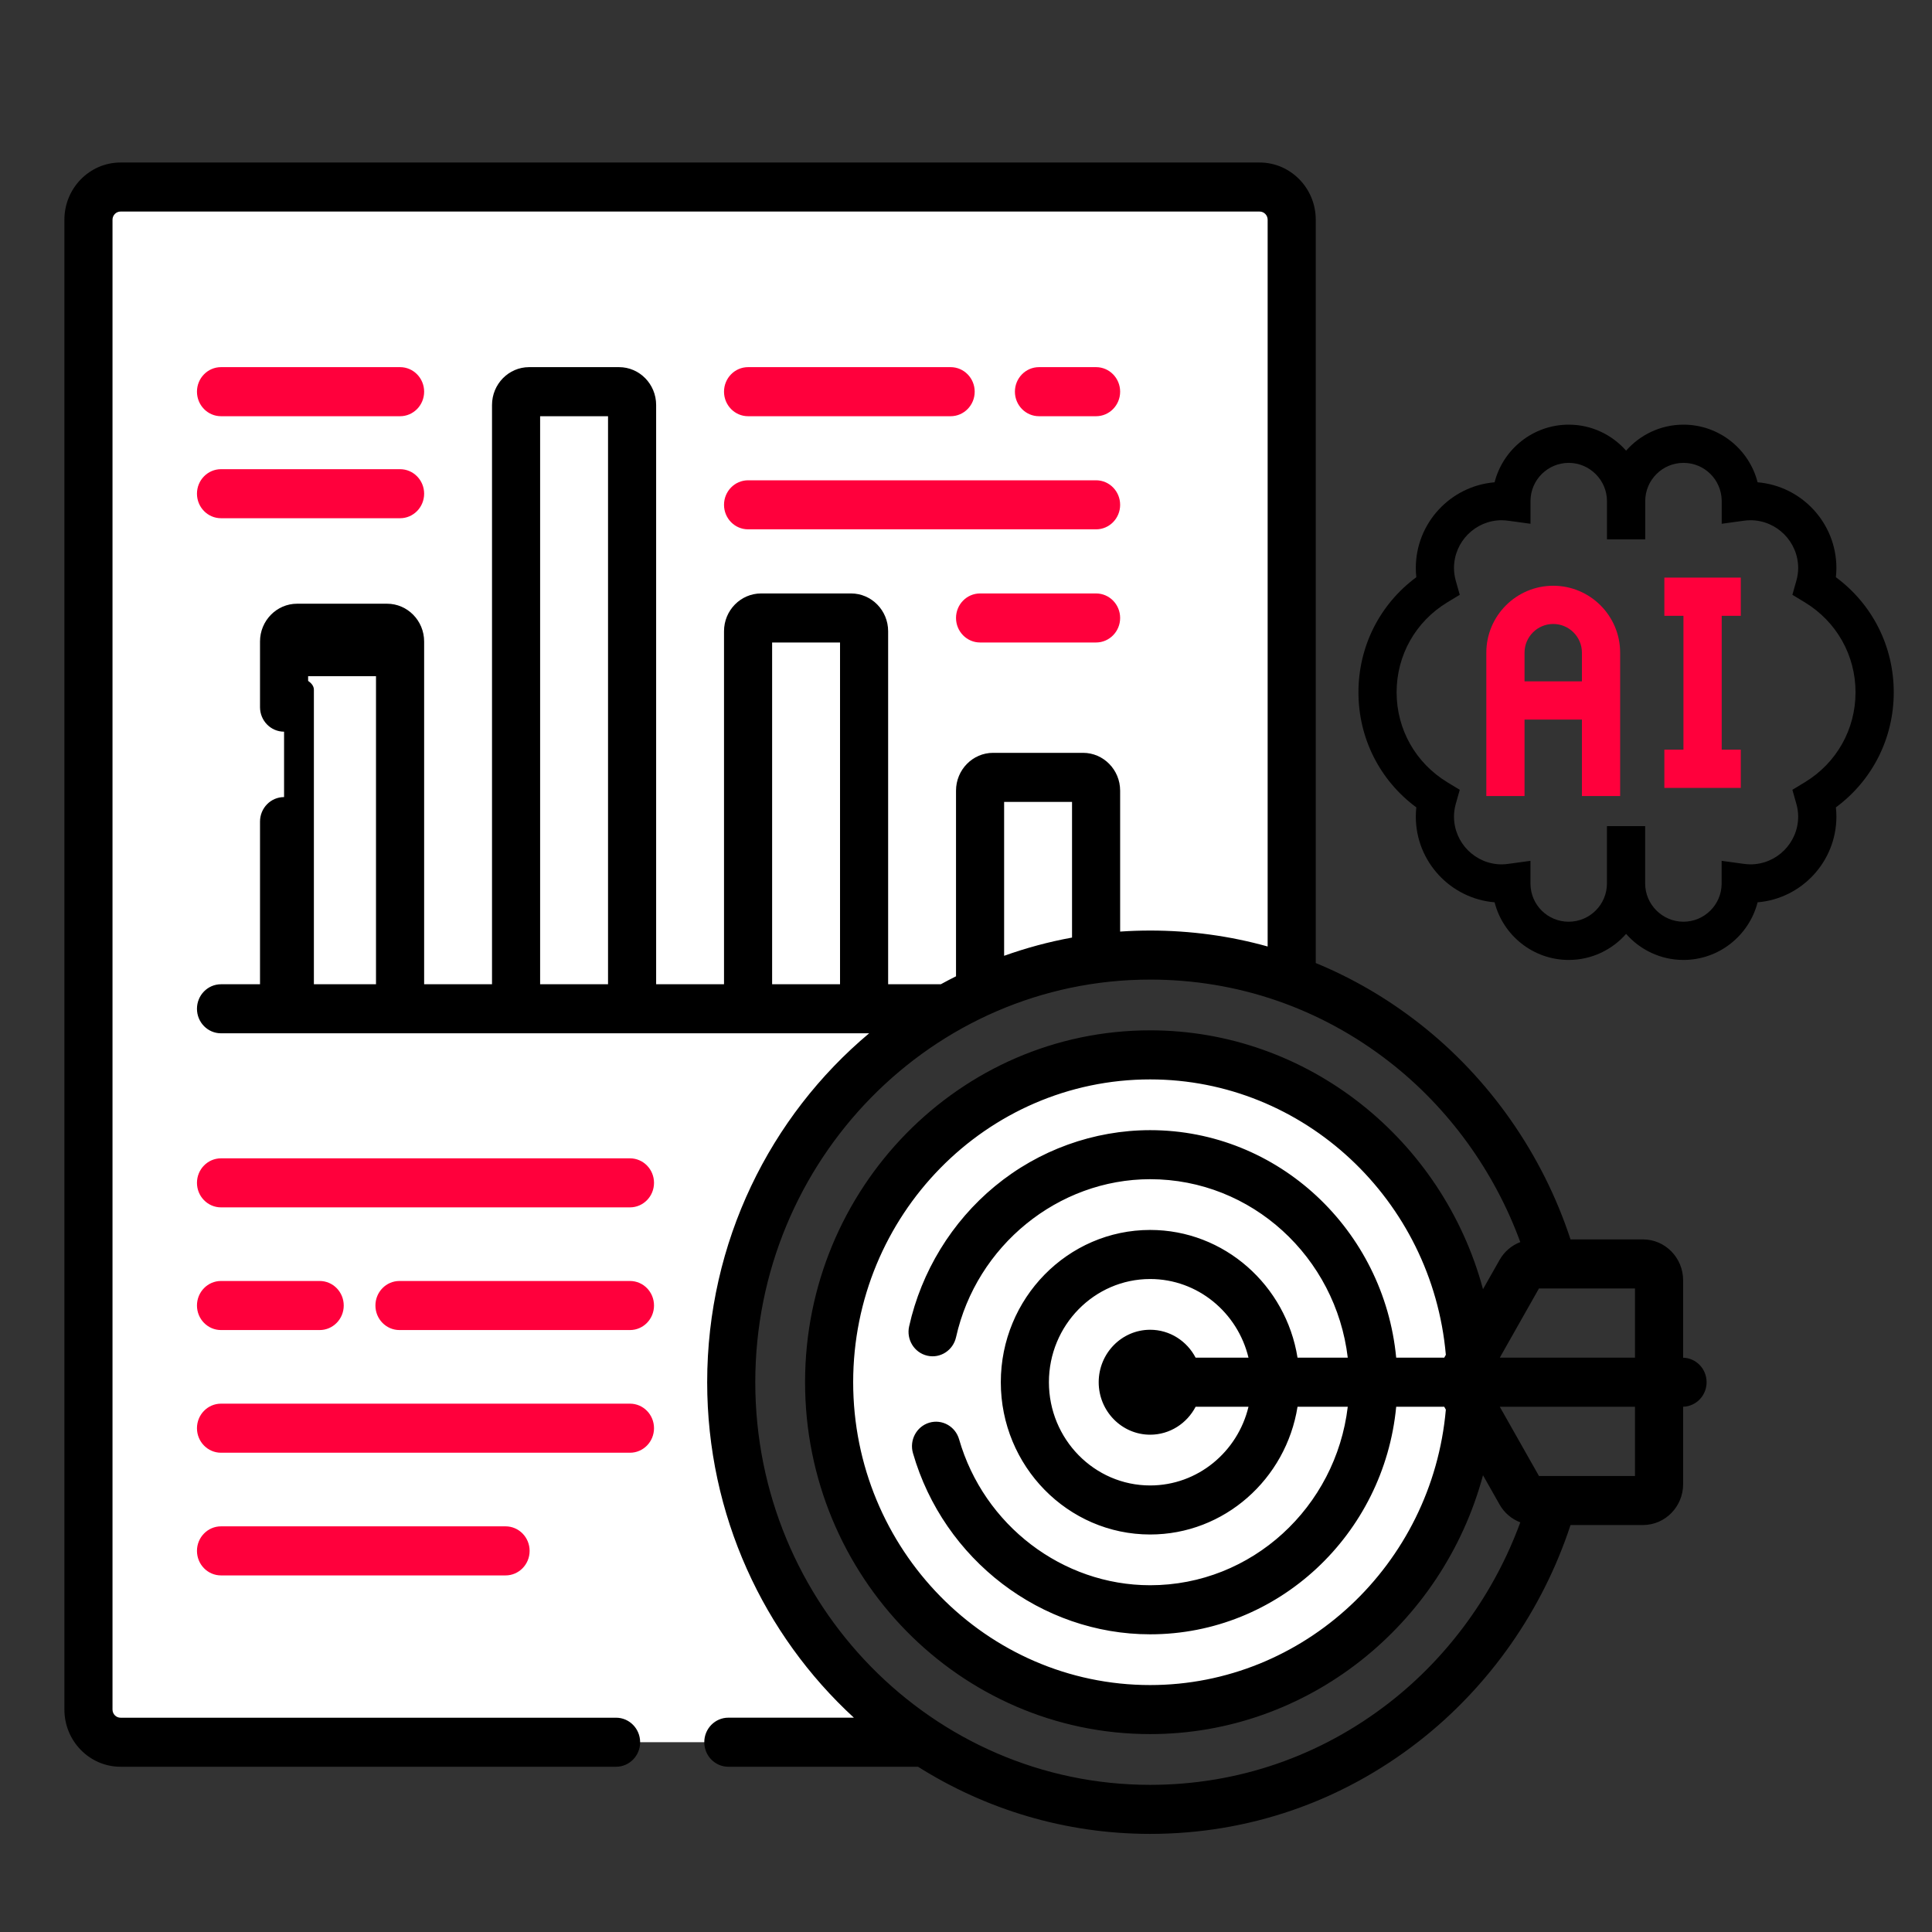 <svg width="60" height="60" viewBox="0 0 60 60" fill="none" xmlns="http://www.w3.org/2000/svg">
<rect x="0" y="0" width="60" height="60" fill="#333333" stroke="none"/>
<g clip-path="url(#clip0_80_5621)">
<path d="M22.808 42.926C22.808 35.667 28.6 29.762 35.719 29.762C37.262 29.762 38.742 30.04 40.115 30.548V6.824C40.115 6.263 39.669 5.809 39.118 5.809H3.743C3.193 5.809 2.747 6.263 2.747 6.824V53.091C2.747 53.652 3.193 54.106 3.743 54.106H28.911C25.25 51.78 22.808 47.639 22.808 42.926Z" fill="white"/>
<path d="M39.118 5.809H34.971C35.521 5.809 35.967 6.263 35.967 6.824V29.765C37.42 29.793 38.816 30.067 40.115 30.548V6.824C40.115 6.263 39.669 5.809 39.118 5.809Z" fill="white"/>
<path d="M12.425 19.923V31.328H8.822V19.923C8.822 19.695 9.003 19.51 9.227 19.51H12.02C12.243 19.51 12.425 19.695 12.425 19.923Z" fill="black"/>
<path d="M12.252 21H9C9.413 21 9.748 21.188 9.748 21.419V33H13V21.419C13 21.188 12.665 21 12.252 21Z" fill="white"/>
<path d="M19.63 12.577V31.328H16.027V12.577C16.027 12.349 16.208 12.164 16.432 12.164H19.225C19.448 12.164 19.63 12.349 19.63 12.577Z" fill="white"/>
<path d="M19.225 12.164H17.466C17.69 12.164 17.871 12.349 17.871 12.577V31.328H19.63V12.577C19.63 12.349 19.448 12.164 19.225 12.164Z" fill="white"/>
<path d="M26.835 19.604V31.328H23.232V19.604C23.232 19.376 23.413 19.191 23.637 19.191H26.43C26.654 19.191 26.835 19.376 26.835 19.604Z" fill="white"/>
<path d="M26.43 19.191H24.672C24.895 19.191 25.076 19.376 25.076 19.604V31.328H26.835V19.604C26.835 19.376 26.654 19.191 26.43 19.191Z" fill="white"/>
<path d="M34.04 29.873V24.555C34.04 24.327 33.859 24.142 33.635 24.142H30.842C30.618 24.142 30.437 24.327 30.437 24.555V30.915C31.562 30.398 32.773 30.042 34.04 29.873Z" fill="white"/>
<path d="M34.04 24.555C34.04 24.327 33.859 24.142 33.635 24.142H31.877C32.1 24.142 32.281 24.327 32.281 24.555V30.131C32.853 29.971 33.44 29.849 34.04 29.77V24.555Z" fill="white"/>
<path d="M35.719 53.092C41.226 53.092 45.69 48.541 45.69 42.926C45.69 37.311 41.226 32.76 35.719 32.76C30.213 32.76 25.749 37.311 25.749 42.926C25.749 48.541 30.213 53.092 35.719 53.092Z" fill="white"/>
<path d="M35.719 32.76C35.373 32.76 35.03 32.778 34.693 32.813C39.717 33.337 43.637 37.665 43.637 42.926C43.637 48.187 39.717 52.515 34.693 53.039C35.03 53.074 35.373 53.092 35.719 53.092C41.226 53.092 45.69 48.541 45.69 42.926C45.69 37.311 41.226 32.76 35.719 32.76Z" fill="white"/>
<path d="M35.719 46.893C37.868 46.893 39.61 45.117 39.61 42.926C39.61 40.735 37.868 38.959 35.719 38.959C33.57 38.959 31.828 40.735 31.828 42.926C31.828 45.117 33.57 46.893 35.719 46.893Z" fill="white"/>
<path d="M35.719 38.959C35.365 38.959 35.021 39.008 34.694 39.099C36.344 39.559 37.561 41.1 37.561 42.926C37.561 44.752 36.344 46.293 34.694 46.752C35.021 46.844 35.365 46.893 35.719 46.893C37.865 46.893 39.61 45.114 39.61 42.926C39.61 40.738 37.865 38.959 35.719 38.959Z" fill="white"/>
<path d="M23.232 12.926H29.523C29.935 12.926 30.27 12.585 30.27 12.164C30.27 11.743 29.935 11.402 29.523 11.402H23.232C22.82 11.402 22.485 11.743 22.485 12.164C22.485 12.585 22.82 12.926 23.232 12.926Z" fill="#FF003C"/>
<path d="M6.864 12.926H12.425C12.837 12.926 13.172 12.585 13.172 12.164C13.172 11.743 12.837 11.402 12.425 11.402H6.864C6.451 11.402 6.117 11.743 6.117 12.164C6.117 12.585 6.451 12.926 6.864 12.926Z" fill="#FF003C"/>
<path d="M6.864 16.094H12.425C12.837 16.094 13.172 15.753 13.172 15.332C13.172 14.912 12.837 14.571 12.425 14.571H6.864C6.451 14.571 6.117 14.912 6.117 15.332C6.117 15.753 6.451 16.094 6.864 16.094Z" fill="#FF003C"/>
<path d="M34.04 12.926C34.452 12.926 34.787 12.585 34.787 12.164C34.787 11.743 34.452 11.402 34.04 11.402H32.267C31.854 11.402 31.519 11.743 31.519 12.164C31.519 12.585 31.854 12.926 32.267 12.926H34.04Z" fill="#FF003C"/>
<path d="M23.232 16.439H34.04C34.452 16.439 34.787 16.099 34.787 15.678C34.787 15.257 34.452 14.916 34.04 14.916H23.232C22.82 14.916 22.485 15.257 22.485 15.678C22.485 16.099 22.82 16.439 23.232 16.439Z" fill="#FF003C"/>
<path d="M34.04 18.43H30.437C30.025 18.43 29.69 18.771 29.69 19.191C29.69 19.612 30.025 19.953 30.437 19.953H34.04C34.452 19.953 34.787 19.612 34.787 19.191C34.787 18.771 34.452 18.43 34.04 18.43Z" fill="#FF003C"/>
<path d="M19.564 39.782H12.406C11.993 39.782 11.659 40.123 11.659 40.544C11.659 40.965 11.993 41.306 12.406 41.306H19.564C19.977 41.306 20.311 40.965 20.311 40.544C20.311 40.123 19.977 39.782 19.564 39.782Z" fill="#FF003C"/>
<path d="M19.564 35.973H6.864C6.451 35.973 6.117 36.314 6.117 36.734C6.117 37.155 6.451 37.496 6.864 37.496H19.564C19.977 37.496 20.311 37.155 20.311 36.734C20.311 36.314 19.977 35.973 19.564 35.973Z" fill="#FF003C"/>
<path d="M6.864 41.306H9.928C10.34 41.306 10.675 40.965 10.675 40.544C10.675 40.123 10.34 39.782 9.928 39.782H6.864C6.451 39.782 6.117 40.123 6.117 40.544C6.117 40.965 6.451 41.306 6.864 41.306Z" fill="#FF003C"/>
<path d="M19.564 43.592H6.864C6.451 43.592 6.117 43.933 6.117 44.354C6.117 44.775 6.451 45.116 6.864 45.116H19.564C19.977 45.116 20.311 44.775 20.311 44.354C20.311 43.933 19.977 43.592 19.564 43.592Z" fill="#FF003C"/>
<path d="M6.864 47.402C6.451 47.402 6.117 47.743 6.117 48.164C6.117 48.585 6.451 48.926 6.864 48.926H15.701C16.113 48.926 16.448 48.585 16.448 48.164C16.448 47.743 16.113 47.402 15.701 47.402H6.864Z" fill="#FF003C"/>
<path d="M52.271 42.165V39.76C52.271 39.06 51.712 38.491 51.025 38.491H48.774C47.907 35.846 46.251 33.477 44.065 31.774C43.07 30.999 41.995 30.374 40.862 29.908V6.824C40.862 5.844 40.08 5.047 39.119 5.047H3.743C2.782 5.047 2 5.844 2 6.824V53.091C2 54.071 2.782 54.868 3.743 54.868H19.133C19.545 54.868 19.88 54.527 19.88 54.106C19.88 53.686 19.545 53.345 19.133 53.345H3.743C3.606 53.345 3.494 53.231 3.494 53.091V6.824C3.494 6.684 3.606 6.57 3.743 6.57H39.119C39.256 6.57 39.368 6.684 39.368 6.824V29.394C38.193 29.066 36.97 28.899 35.719 28.899C35.406 28.899 35.095 28.91 34.787 28.931V24.555C34.787 23.907 34.27 23.38 33.635 23.38H30.842C30.207 23.38 29.69 23.907 29.69 24.555V30.32C29.531 30.399 29.373 30.482 29.218 30.567H27.582V19.604C27.582 18.956 27.065 18.43 26.43 18.43H23.637C23.002 18.43 22.485 18.956 22.485 19.604V30.567H20.377V12.577C20.377 11.929 19.86 11.402 19.225 11.402H16.432C15.797 11.402 15.28 11.929 15.28 12.577V30.567H13.172V19.923C13.172 19.276 12.655 18.749 12.02 18.749H9.227C8.592 18.749 8.075 19.276 8.075 19.923V21.961C8.075 22.382 8.409 22.723 8.822 22.723C9.235 22.723 9.569 22.382 9.569 21.961V20.272H11.677V30.567H9.569V25.516C9.569 25.095 9.235 24.754 8.822 24.754C8.409 24.754 8.075 25.095 8.075 25.516V30.567H6.864C6.451 30.567 6.117 30.908 6.117 31.329C6.117 31.749 6.451 32.09 6.864 32.09H26.992C23.922 34.665 21.962 38.566 21.962 42.926C21.962 47.056 23.722 50.775 26.518 53.344H22.619C22.207 53.344 21.872 53.685 21.872 54.106C21.872 54.527 22.207 54.868 22.619 54.868H28.51C30.608 56.19 33.078 56.953 35.719 56.953C38.765 56.953 41.651 55.959 44.065 54.078C46.251 52.375 47.907 50.006 48.774 47.361H51.025C51.712 47.361 52.271 46.792 52.271 46.092V43.687C52.675 43.677 53 43.34 53 42.926C53 42.511 52.675 42.175 52.271 42.165ZM18.883 30.567H16.774V12.926H18.883V30.567ZM26.088 30.567H23.979V25.26V19.953H26.088V30.567ZM31.184 24.904H33.293V29.117C32.569 29.249 31.865 29.44 31.184 29.683V24.904ZM43.158 52.868C41.007 54.544 38.434 55.43 35.719 55.43C28.957 55.43 23.456 49.821 23.456 42.926C23.456 36.031 28.957 30.422 35.719 30.422C38.434 30.422 41.007 31.308 43.158 32.984C44.996 34.417 46.411 36.378 47.214 38.574C46.948 38.676 46.718 38.868 46.572 39.126L46.056 40.037C44.805 35.39 40.614 31.998 35.719 31.998C29.809 31.998 25.002 36.901 25.002 42.926C25.002 48.952 29.809 53.854 35.719 53.854C40.614 53.854 44.806 50.463 46.056 45.815L46.572 46.727C46.718 46.985 46.948 47.176 47.214 47.278C46.411 49.474 44.996 51.435 43.158 52.868ZM28.797 42.102C29.199 42.196 29.599 41.938 29.691 41.528C30.325 38.685 32.86 36.621 35.719 36.621C38.876 36.621 41.486 39.046 41.856 42.164H40.296C39.938 39.918 38.022 38.197 35.719 38.197C33.162 38.197 31.081 40.319 31.081 42.926C31.081 45.533 33.162 47.655 35.719 47.655C38.022 47.655 39.938 45.934 40.296 43.688H41.856C41.486 46.806 38.876 49.231 35.719 49.231C32.995 49.231 30.555 47.368 29.786 44.7C29.67 44.296 29.256 44.065 28.859 44.183C28.463 44.302 28.236 44.725 28.353 45.129C29.307 48.441 32.336 50.755 35.719 50.755C39.701 50.755 42.983 47.648 43.36 43.688H44.852L44.902 43.777C44.478 48.591 40.488 52.331 35.719 52.331C30.633 52.331 26.496 48.112 26.496 42.926C26.496 37.74 30.633 33.522 35.719 33.522C40.488 33.522 44.478 37.261 44.902 42.075L44.852 42.164H43.36C42.983 38.204 39.701 35.098 35.719 35.098C33.971 35.098 32.258 35.716 30.899 36.838C29.559 37.943 28.613 39.489 28.234 41.191C28.142 41.601 28.394 42.009 28.797 42.102ZM35.719 44.556C36.331 44.556 36.863 44.203 37.131 43.688H38.773C38.437 45.089 37.196 46.132 35.719 46.132C33.986 46.132 32.575 44.694 32.575 42.926C32.575 41.158 33.986 39.721 35.719 39.721C37.196 39.721 38.437 40.764 38.773 42.164H37.131C36.863 41.649 36.331 41.297 35.719 41.297C34.838 41.297 34.121 42.027 34.121 42.926C34.121 43.825 34.838 44.556 35.719 44.556ZM50.776 45.838H47.794L46.577 43.688H50.776L50.776 45.838ZM50.776 42.164H46.577L47.794 40.014H50.776L50.776 42.164Z" fill="black"/>
</g>
<path d="M58.812 21.5C58.812 20.072 58.148 18.764 57.015 17.926C57.025 17.831 57.031 17.736 57.031 17.641C57.031 16.242 55.952 15.092 54.584 14.978C54.322 13.95 53.389 13.188 52.281 13.188C51.572 13.188 50.935 13.502 50.5 13.996C50.065 13.502 49.428 13.188 48.719 13.188C47.611 13.188 46.678 13.95 46.416 14.978C45.048 15.092 43.969 16.242 43.969 17.641C43.969 17.736 43.975 17.831 43.985 17.926C42.852 18.764 42.188 20.072 42.188 21.5C42.188 22.928 42.852 24.236 43.985 25.074C43.975 25.169 43.969 25.264 43.969 25.359C43.969 26.758 45.048 27.908 46.416 28.022C46.678 29.049 47.611 29.812 48.719 29.812C49.428 29.812 50.065 29.498 50.5 29.003C50.935 29.498 51.572 29.812 52.281 29.812C53.389 29.812 54.322 29.049 54.584 28.022C55.952 27.908 57.031 26.758 57.031 25.359C57.031 25.264 57.025 25.169 57.015 25.074C58.148 24.236 58.812 22.928 58.812 21.5ZM56.05 24.294L55.664 24.528L55.787 24.963C55.825 25.095 55.844 25.229 55.844 25.359C55.844 26.177 55.177 26.844 54.359 26.844C54.285 26.844 54.203 26.833 54.141 26.826L53.467 26.734V27.414V27.455C53.458 28.102 52.928 28.625 52.28 28.625C51.631 28.625 51.092 28.092 51.092 27.438V25.656H49.905V27.438C49.905 28.092 49.372 28.625 48.717 28.625C48.063 28.625 47.54 28.102 47.53 27.457V26.734L46.857 26.826C46.795 26.835 46.713 26.844 46.639 26.844C45.821 26.844 45.155 26.177 45.155 25.359C45.155 25.229 45.174 25.095 45.211 24.963L45.334 24.528L44.948 24.294C43.963 23.695 43.373 22.65 43.373 21.5C43.373 20.35 43.961 19.305 44.948 18.706L45.334 18.472L45.211 18.037C45.174 17.905 45.155 17.771 45.155 17.641C45.155 16.823 45.821 16.156 46.639 16.156C46.713 16.156 46.795 16.167 46.857 16.174L47.531 16.266V15.586C47.531 15.573 47.531 15.559 47.531 15.545C47.54 14.898 48.07 14.375 48.719 14.375C49.367 14.375 49.906 14.908 49.906 15.562V16.75H51.094V15.562C51.094 14.908 51.627 14.375 52.281 14.375C52.936 14.375 53.458 14.898 53.469 15.543V16.266L54.141 16.174C54.203 16.165 54.285 16.156 54.359 16.156C55.177 16.156 55.844 16.823 55.844 17.641C55.844 17.771 55.825 17.905 55.787 18.037L55.664 18.472L56.05 18.706C57.036 19.305 57.625 20.35 57.625 21.5C57.625 22.65 57.037 23.695 56.05 24.294Z" fill="black"/>
<path d="M48.237 18.191C47.091 18.191 46.159 19.123 46.159 20.269V24.722H47.346V22.347H49.128V24.722H50.315V20.269C50.315 19.123 49.383 18.191 48.237 18.191ZM47.346 21.16V20.269C47.346 19.778 47.746 19.378 48.237 19.378C48.728 19.378 49.128 19.778 49.128 20.269V21.16H47.346Z" fill="#FF003C"/>
<path d="M51.688 19.125H52.281V23.281H51.688V24.469H54.062V23.281H53.469V19.125H54.062V17.938H51.688V19.125Z" fill="#FF003C"/>
<defs>
<clipPath id="clip0_80_5621">
<rect width="51" height="52" fill="white" transform="translate(2 5)"/>
</clipPath>
</defs>
</svg>

